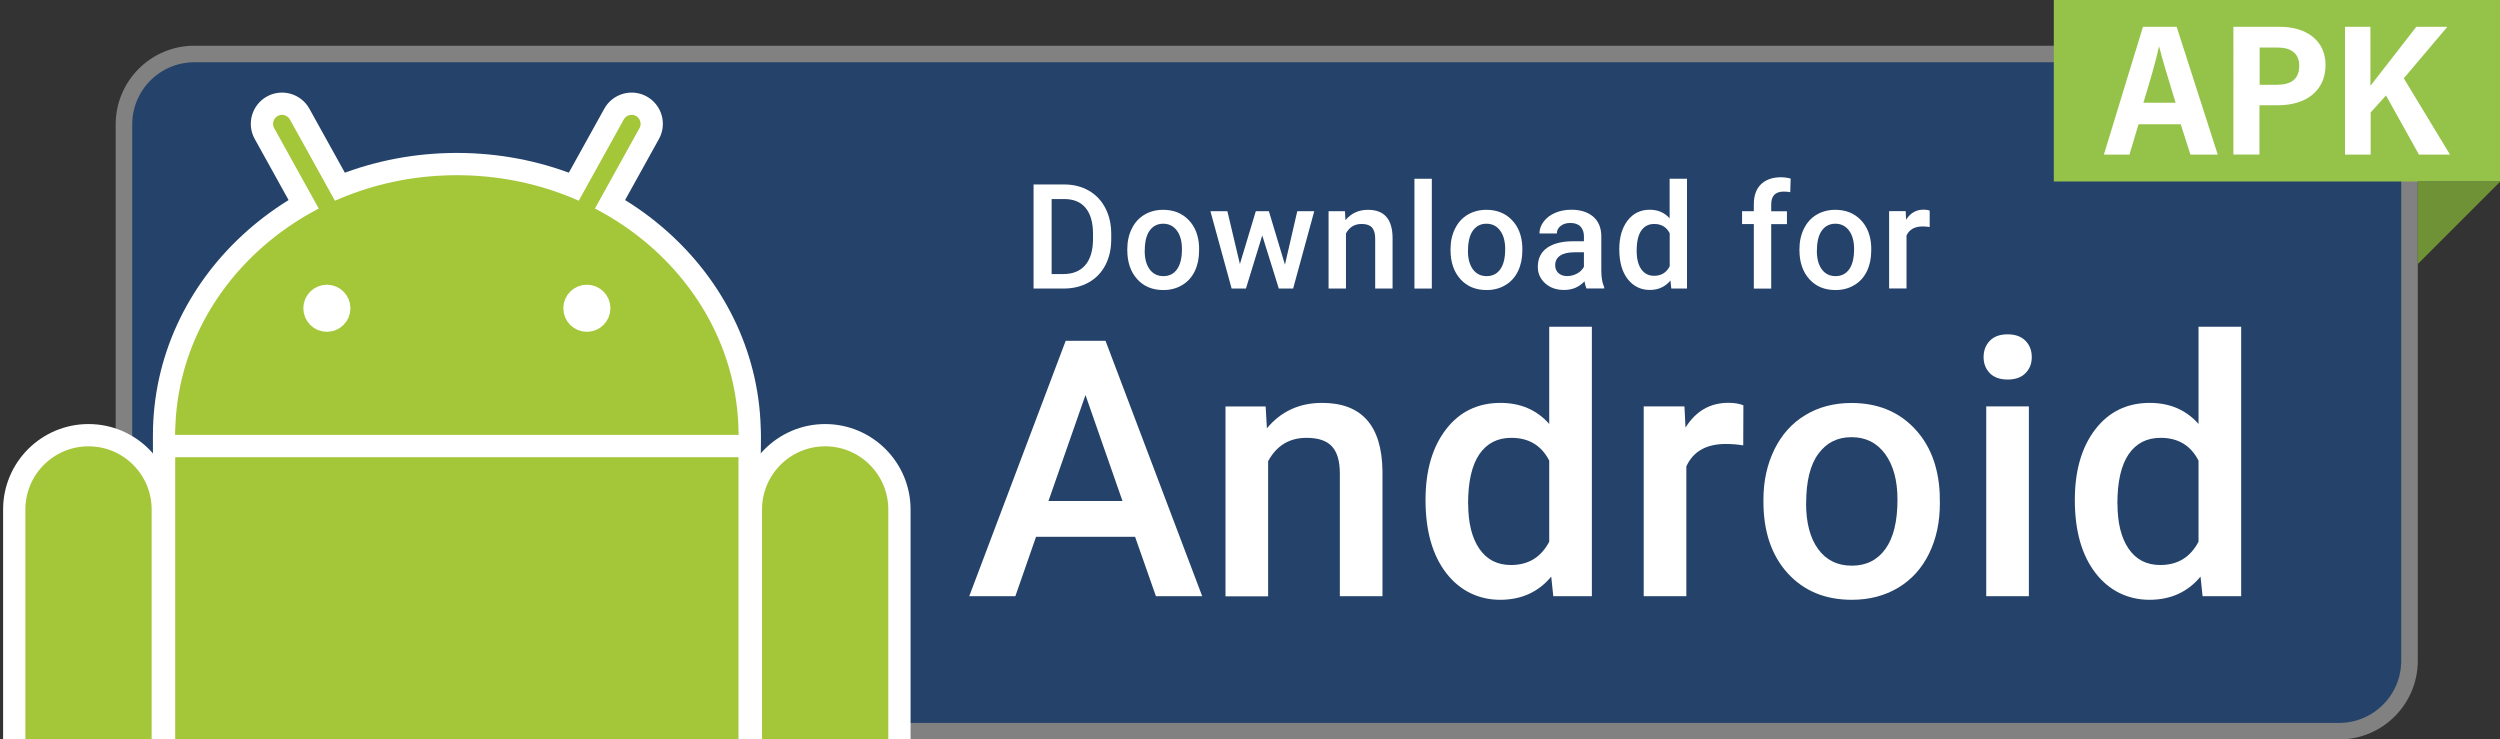 <?xml version="1.0" encoding="UTF-8"?>
<svg id="Livello_1" xmlns="http://www.w3.org/2000/svg" xmlns:xlink="http://www.w3.org/1999/xlink" version="1.1" viewBox="0 0 301.94 89.29">
  <rect x="0" y="0" width="301.94" height="89.29" fill="#333333" stroke="none"/>
  <!-- Generator: Adobe Illustrator 29.5.1, SVG Export Plug-In . SVG Version: 2.1.0 Build 141)  -->
  <defs>
    <style>
      .st0 {
        fill: none;
      }

      .st1, .st2 {
        fill: #fff;
      }

      .st1, .st3, .st4, .st5 {
        stroke: #fff;
      }

      .st1, .st4 {
        stroke-width: 2.69px;
      }

      .st6 {
        fill: #95c248;
      }

      .st7, .st3, .st4, .st5 {
        fill: #a4c639;
      }

      .st3 {
        stroke-miterlimit: 4;
        stroke-width: 2.69px;
      }

      .st8 {
        fill: #24426a;
        stroke: #818181;
        stroke-miterlimit: 10;
        stroke-width: 2px;
      }

      .st9 {
        fill: #709236;
      }

      .st5 {
        stroke-width: 5.38px;
      }

      .st10 {
        clip-path: url(#clippath);
      }
    </style>
    <clipPath id="clippath">
      <path class="st0" d="M5.91-11.43h282.12c7.55,0,13.69,6.13,13.69,13.69v87.04H-7.78V2.26c0-7.55,6.13-13.69,13.69-13.69Z"/>
    </clipPath>
  </defs>
  <rect class="st8" x="14.97" y="6.52" width="276.04" height="81.79" rx="8.51" ry="8.51"/>
  <g>
    <path class="st2" d="M124.83,34.85v-12.57h3.71c1.11,0,2.1.25,2.96.74.86.5,1.53,1.2,2,2.11.47.91.71,1.95.71,3.13v.63c0,1.19-.24,2.24-.71,3.14-.47.9-1.15,1.6-2.03,2.09s-1.88.73-3.02.73h-3.62ZM127.01,24.04v9.06h1.42c1.14,0,2.02-.36,2.64-1.07.61-.72.93-1.75.94-3.09v-.7c0-1.36-.3-2.41-.89-3.12-.59-.72-1.45-1.08-2.58-1.08h-1.53Z"/>
    <path class="st2" d="M136.15,30.09c0-.92.18-1.74.54-2.47.36-.73.87-1.3,1.53-1.69s1.41-.59,2.26-.59c1.26,0,2.28.41,3.07,1.22.79.81,1.21,1.89,1.27,3.23v.49c0,.92-.17,1.74-.52,2.47-.35.73-.86,1.29-1.52,1.68-.66.4-1.42.6-2.28.6-1.32,0-2.37-.44-3.16-1.32-.79-.88-1.19-2.05-1.19-3.51v-.1ZM138.25,30.27c0,.96.2,1.71.6,2.26.4.54.95.82,1.66.82s1.26-.28,1.65-.83c.39-.55.59-1.36.59-2.43,0-.94-.2-1.69-.61-2.24-.41-.55-.96-.83-1.65-.83s-1.23.27-1.63.82c-.4.54-.6,1.36-.6,2.44Z"/>
    <path class="st2" d="M155.19,31.96l1.49-6.45h2.05l-2.55,9.34h-1.73l-2-6.41-1.97,6.41h-1.73l-2.56-9.34h2.05l1.51,6.38,1.92-6.38h1.58l1.94,6.45Z"/>
    <path class="st2" d="M162.44,25.51l.06,1.08c.69-.83,1.6-1.25,2.72-1.25,1.95,0,2.94,1.11,2.97,3.34v6.17h-2.1v-6.05c0-.59-.13-1.03-.38-1.32-.26-.28-.67-.43-1.26-.43-.85,0-1.48.38-1.89,1.15v6.65h-2.1v-9.34h1.98Z"/>
    <path class="st2" d="M172.93,34.85h-2.1v-13.26h2.1v13.26Z"/>
    <path class="st2" d="M175.19,30.09c0-.92.18-1.74.54-2.47.36-.73.87-1.3,1.53-1.69s1.41-.59,2.26-.59c1.26,0,2.28.41,3.07,1.22.79.81,1.21,1.89,1.27,3.23v.49c0,.92-.17,1.74-.52,2.47-.35.73-.86,1.29-1.52,1.68-.66.4-1.42.6-2.28.6-1.32,0-2.37-.44-3.16-1.32-.79-.88-1.19-2.05-1.19-3.51v-.1ZM177.29,30.27c0,.96.2,1.71.6,2.26.4.54.95.82,1.66.82s1.26-.28,1.65-.83c.39-.55.59-1.36.59-2.43,0-.94-.2-1.69-.61-2.24-.41-.55-.96-.83-1.65-.83s-1.23.27-1.63.82c-.4.54-.6,1.36-.6,2.44Z"/>
    <path class="st2" d="M191.61,34.85c-.09-.18-.17-.47-.24-.87-.67.7-1.48,1.04-2.45,1.04s-1.7-.27-2.3-.8c-.59-.54-.89-1.2-.89-1.99,0-1,.37-1.76,1.11-2.29.74-.53,1.8-.8,3.17-.8h1.29v-.61c0-.48-.14-.87-.41-1.16-.27-.29-.68-.44-1.23-.44-.48,0-.87.12-1.17.36-.31.24-.46.54-.46.91h-2.1c0-.51.17-.99.51-1.44.34-.45.8-.8,1.38-1.05.58-.25,1.24-.38,1.96-.38,1.09,0,1.96.27,2.62.82.65.55.98,1.32,1,2.32v4.21c0,.84.12,1.51.35,2.01v.15h-2.14ZM189.3,33.34c.41,0,.8-.1,1.17-.3.37-.2.64-.47.83-.81v-1.76h-1.13c-.78,0-1.36.14-1.75.41s-.59.65-.59,1.15c0,.4.13.72.4.96s.63.36,1.08.36Z"/>
    <path class="st2" d="M195.57,30.11c0-1.44.33-2.59,1-3.47.67-.87,1.56-1.31,2.68-1.31.99,0,1.79.35,2.4,1.04v-4.78h2.1v13.26h-1.9l-.1-.97c-.63.76-1.46,1.14-2.51,1.14s-1.98-.44-2.66-1.32c-.68-.88-1.01-2.08-1.01-3.59ZM197.67,30.29c0,.95.18,1.69.55,2.22.37.53.88.8,1.56.8.86,0,1.48-.38,1.88-1.15v-3.99c-.39-.75-1.01-1.12-1.87-1.12-.68,0-1.2.27-1.57.81-.37.54-.55,1.35-.55,2.43Z"/>
    <path class="st2" d="M211.82,34.85v-7.79h-1.42v-1.55h1.42v-.85c0-1.04.29-1.84.86-2.4.58-.56,1.38-.85,2.42-.85.37,0,.76.05,1.17.16l-.05,1.64c-.23-.05-.5-.07-.8-.07-1,0-1.5.52-1.5,1.55v.83h1.9v1.55h-1.9v7.79h-2.1Z"/>
    <path class="st2" d="M217.33,30.09c0-.92.18-1.74.54-2.47.36-.73.87-1.3,1.53-1.69s1.41-.59,2.26-.59c1.26,0,2.28.41,3.07,1.22.79.81,1.21,1.89,1.27,3.23v.49c0,.92-.17,1.74-.52,2.47-.35.73-.86,1.29-1.52,1.68-.66.4-1.42.6-2.28.6-1.32,0-2.37-.44-3.16-1.32-.79-.88-1.19-2.05-1.19-3.51v-.1ZM219.43,30.27c0,.96.2,1.71.6,2.26.4.54.95.82,1.66.82s1.26-.28,1.65-.83c.39-.55.59-1.36.59-2.43,0-.94-.2-1.69-.61-2.24-.41-.55-.96-.83-1.65-.83s-1.23.27-1.63.82c-.4.54-.6,1.36-.6,2.44Z"/>
    <path class="st2" d="M233.05,27.42c-.28-.05-.56-.07-.85-.07-.96,0-1.61.37-1.94,1.1v6.39h-2.1v-9.34h2l.05,1.04c.51-.81,1.21-1.22,2.11-1.22.3,0,.55.04.74.12v1.97Z"/>
  </g>
  <g>
    <path class="st2" d="M137.08,64.83h-11.95l-2.5,7.18h-5.57l11.65-30.85h4.81l11.68,30.85h-5.59l-2.52-7.18ZM126.63,60.51h8.94l-4.47-12.8-4.47,12.8Z"/>
    <path class="st2" d="M152.86,49.08l.15,2.65c1.7-2.05,3.92-3.07,6.67-3.07,4.77,0,7.21,2.73,7.29,8.2v15.15h-5.15v-14.85c0-1.45-.31-2.53-.94-3.23s-1.66-1.05-3.08-1.05c-2.08,0-3.62.94-4.64,2.82v16.32h-5.15v-22.93h4.85Z"/>
    <path class="st2" d="M172.17,60.38c0-3.53.82-6.37,2.46-8.51s3.84-3.21,6.59-3.21c2.43,0,4.39.85,5.89,2.54v-11.74h5.15v32.55h-4.66l-.25-2.37c-1.54,1.86-3.6,2.8-6.17,2.8s-4.86-1.08-6.52-3.24c-1.66-2.16-2.49-5.1-2.49-8.81ZM177.32,60.82c0,2.33.45,4.15,1.35,5.46.9,1.31,2.17,1.96,3.82,1.96,2.1,0,3.64-.94,4.62-2.82v-9.79c-.95-1.84-2.47-2.75-4.58-2.75-1.67,0-2.95.66-3.86,1.98-.9,1.32-1.36,3.31-1.36,5.96Z"/>
    <path class="st2" d="M210.54,53.79c-.68-.11-1.38-.17-2.1-.17-2.36,0-3.95.9-4.77,2.71v15.68h-5.15v-22.93h4.92l.13,2.56c1.24-1.99,2.97-2.99,5.17-2.99.73,0,1.34.1,1.82.3l-.02,4.83Z"/>
    <path class="st2" d="M212.98,60.34c0-2.25.45-4.27,1.33-6.07.89-1.8,2.14-3.19,3.75-4.15,1.61-.97,3.46-1.45,5.55-1.45,3.09,0,5.6,1,7.53,2.99,1.93,1.99,2.97,4.63,3.13,7.92l.02,1.21c0,2.26-.43,4.28-1.3,6.06-.87,1.78-2.11,3.16-3.73,4.13-1.62.97-3.49,1.46-5.6,1.46-3.24,0-5.82-1.08-7.77-3.23-1.94-2.15-2.91-5.03-2.91-8.61v-.25ZM218.13,60.78c0,2.36.49,4.21,1.46,5.54s2.33,2,4.07,2,3.09-.68,4.06-2.03,1.45-3.34,1.45-5.95c0-2.32-.5-4.15-1.49-5.51-1-1.36-2.35-2.03-4.06-2.03s-3.02.67-4,2c-.99,1.33-1.48,3.33-1.48,5.99Z"/>
    <path class="st2" d="M239.57,43.13c0-.79.25-1.45.75-1.97.5-.52,1.22-.78,2.15-.78s1.65.26,2.16.78c.51.52.76,1.18.76,1.97s-.25,1.42-.76,1.94-1.23.77-2.16.77-1.65-.26-2.15-.77c-.5-.52-.75-1.16-.75-1.94ZM245.04,72.01h-5.15v-22.93h5.15v22.93Z"/>
    <path class="st2" d="M250.59,60.38c0-3.53.82-6.37,2.46-8.51s3.84-3.21,6.59-3.21c2.43,0,4.39.85,5.89,2.54v-11.74h5.15v32.55h-4.66l-.25-2.37c-1.54,1.86-3.6,2.8-6.17,2.8s-4.86-1.08-6.52-3.24c-1.66-2.16-2.49-5.1-2.49-8.81ZM255.74,60.82c0,2.33.45,4.15,1.35,5.46.9,1.31,2.17,1.96,3.82,1.96,2.1,0,3.64-.94,4.62-2.82v-9.79c-.95-1.84-2.47-2.75-4.58-2.75-1.67,0-2.95.66-3.86,1.98-.9,1.32-1.36,3.31-1.36,5.96Z"/>
  </g>
  <g class="st10">
    <g>
      <g>
        <g id="b">
          <ellipse class="st5" cx="55.18" cy="52.56" rx="34.02" ry="31.4"/>
          <rect class="st5" x="21.16" y="44.71" width="68.03" height="68.03" rx="8.22" ry="8.22"/>
        </g>
        <g id="a">
          <path class="st3" d="M32.89,12.83h0c-1.17.65-1.6,2.13-.95,3.3l13.23,23.87c.65,1.17,2.13,1.6,3.3.95h0c1.17-.65,1.6-2.13.95-3.3l-13.23-23.87c-.65-1.17-2.13-1.6-3.3-.95Z"/>
          <path id="c" class="st4" d="M99.66,52.56h0c-4.95,0-8.97,4.02-8.97,8.97v31.77c0,4.95,4.02,8.97,8.97,8.97h0c4.95,0,8.97-4.02,8.97-8.97v-31.77c0-4.95-4.02-8.97-8.97-8.97Z"/>
          <path id="c1" data-name="c" class="st4" d="M67.89,88.82h0c-4.95,0-8.97,4.02-8.97,8.97v31.77c0,4.95,4.02,8.97,8.97,8.97h0c4.95,0,8.97-4.02,8.97-8.97v-31.77c0-4.95-4.02-8.97-8.97-8.97Z"/>
        </g>
        <g id="a1" data-name="a">
          <path class="st3" d="M77.46,12.83h0c1.17.65,1.6,2.13.95,3.3l-13.23,23.87c-.65,1.17-2.13,1.6-3.3.95h0c-1.17-.65-1.6-2.13-.95-3.3l13.23-23.87c.65-1.17,2.13-1.6,3.3-.95Z"/>
          <path id="c2" data-name="c" class="st4" d="M10.69,52.56h0c4.95,0,8.97,4.02,8.97,8.97v31.77c0,4.95-4.02,8.97-8.97,8.97h0c-4.95,0-8.97-4.02-8.97-8.97v-31.77c0-4.95,4.02-8.97,8.97-8.97Z"/>
          <path id="c3" data-name="c" class="st4" d="M42.47,88.82h0c4.95,0,8.97,4.02,8.97,8.97v31.77c0,4.95-4.02,8.97-8.97,8.97h0c-4.95,0-8.97-4.02-8.97-8.97v-31.77c0-4.95,4.02-8.97,8.97-8.97Z"/>
        </g>
        <g id="b1" data-name="b">
          <ellipse class="st7" cx="55.18" cy="52.56" rx="34.02" ry="31.4"/>
          <rect class="st7" x="21.16" y="44.71" width="68.03" height="68.03" rx="8.22" ry="8.22"/>
        </g>
      </g>
      <g>
        <path class="st1" d="M19.67,53.87h71.02"/>
        <circle class="st1" cx="39.48" cy="37.23" r="1.5"/>
        <circle class="st1" cx="70.88" cy="37.23" r="1.5"/>
      </g>
    </g>
  </g>
  <g>
    <path class="st9" d="M292.01,31.89c3.32-3.32,6.64-6.64,9.96-9.96h-9.96s0,9.96,0,9.96Z"/>
    <rect class="st6" x="248.05" y="0" width="53.89" height="21.92" transform="translate(549.99 21.92) rotate(-180)"/>
    <g>
      <path class="st2" d="M258.28,15.01l-1.09,3.66h-3.09c.2-.6,4.49-14.75,4.72-15.43h4.07l4.96,15.43h-3.3l-1.17-3.66h-5.09ZM262.76,12.41c-.96-3.13-1.63-5.33-1.98-6.77h-.03c-.37,1.72-1.07,4.12-1.88,6.77h3.88Z"/>
      <path class="st2" d="M269.75,3.24h5.68c2.9,0,5.44,1.49,5.44,4.61s-2.36,4.86-5.71,4.86h-2.27v5.95s-3.15,0-3.15,0V3.24ZM272.9,10.24h2.07c1.68,0,2.72-.62,2.72-2.32,0-1.54-1.08-2.18-2.62-2.18h-2.16v4.5Z"/>
      <path class="st2" d="M283.2,3.24h3.09v7.12c1.64-2.11,3.95-5.05,5.54-7.12h3.75l-5.26,6.22,5.58,9.21h-3.75l-3.98-7.14-1.85,2.05v5.09s-3.1,0-3.1,0V3.24Z"/>
    </g>
  </g>
</svg>